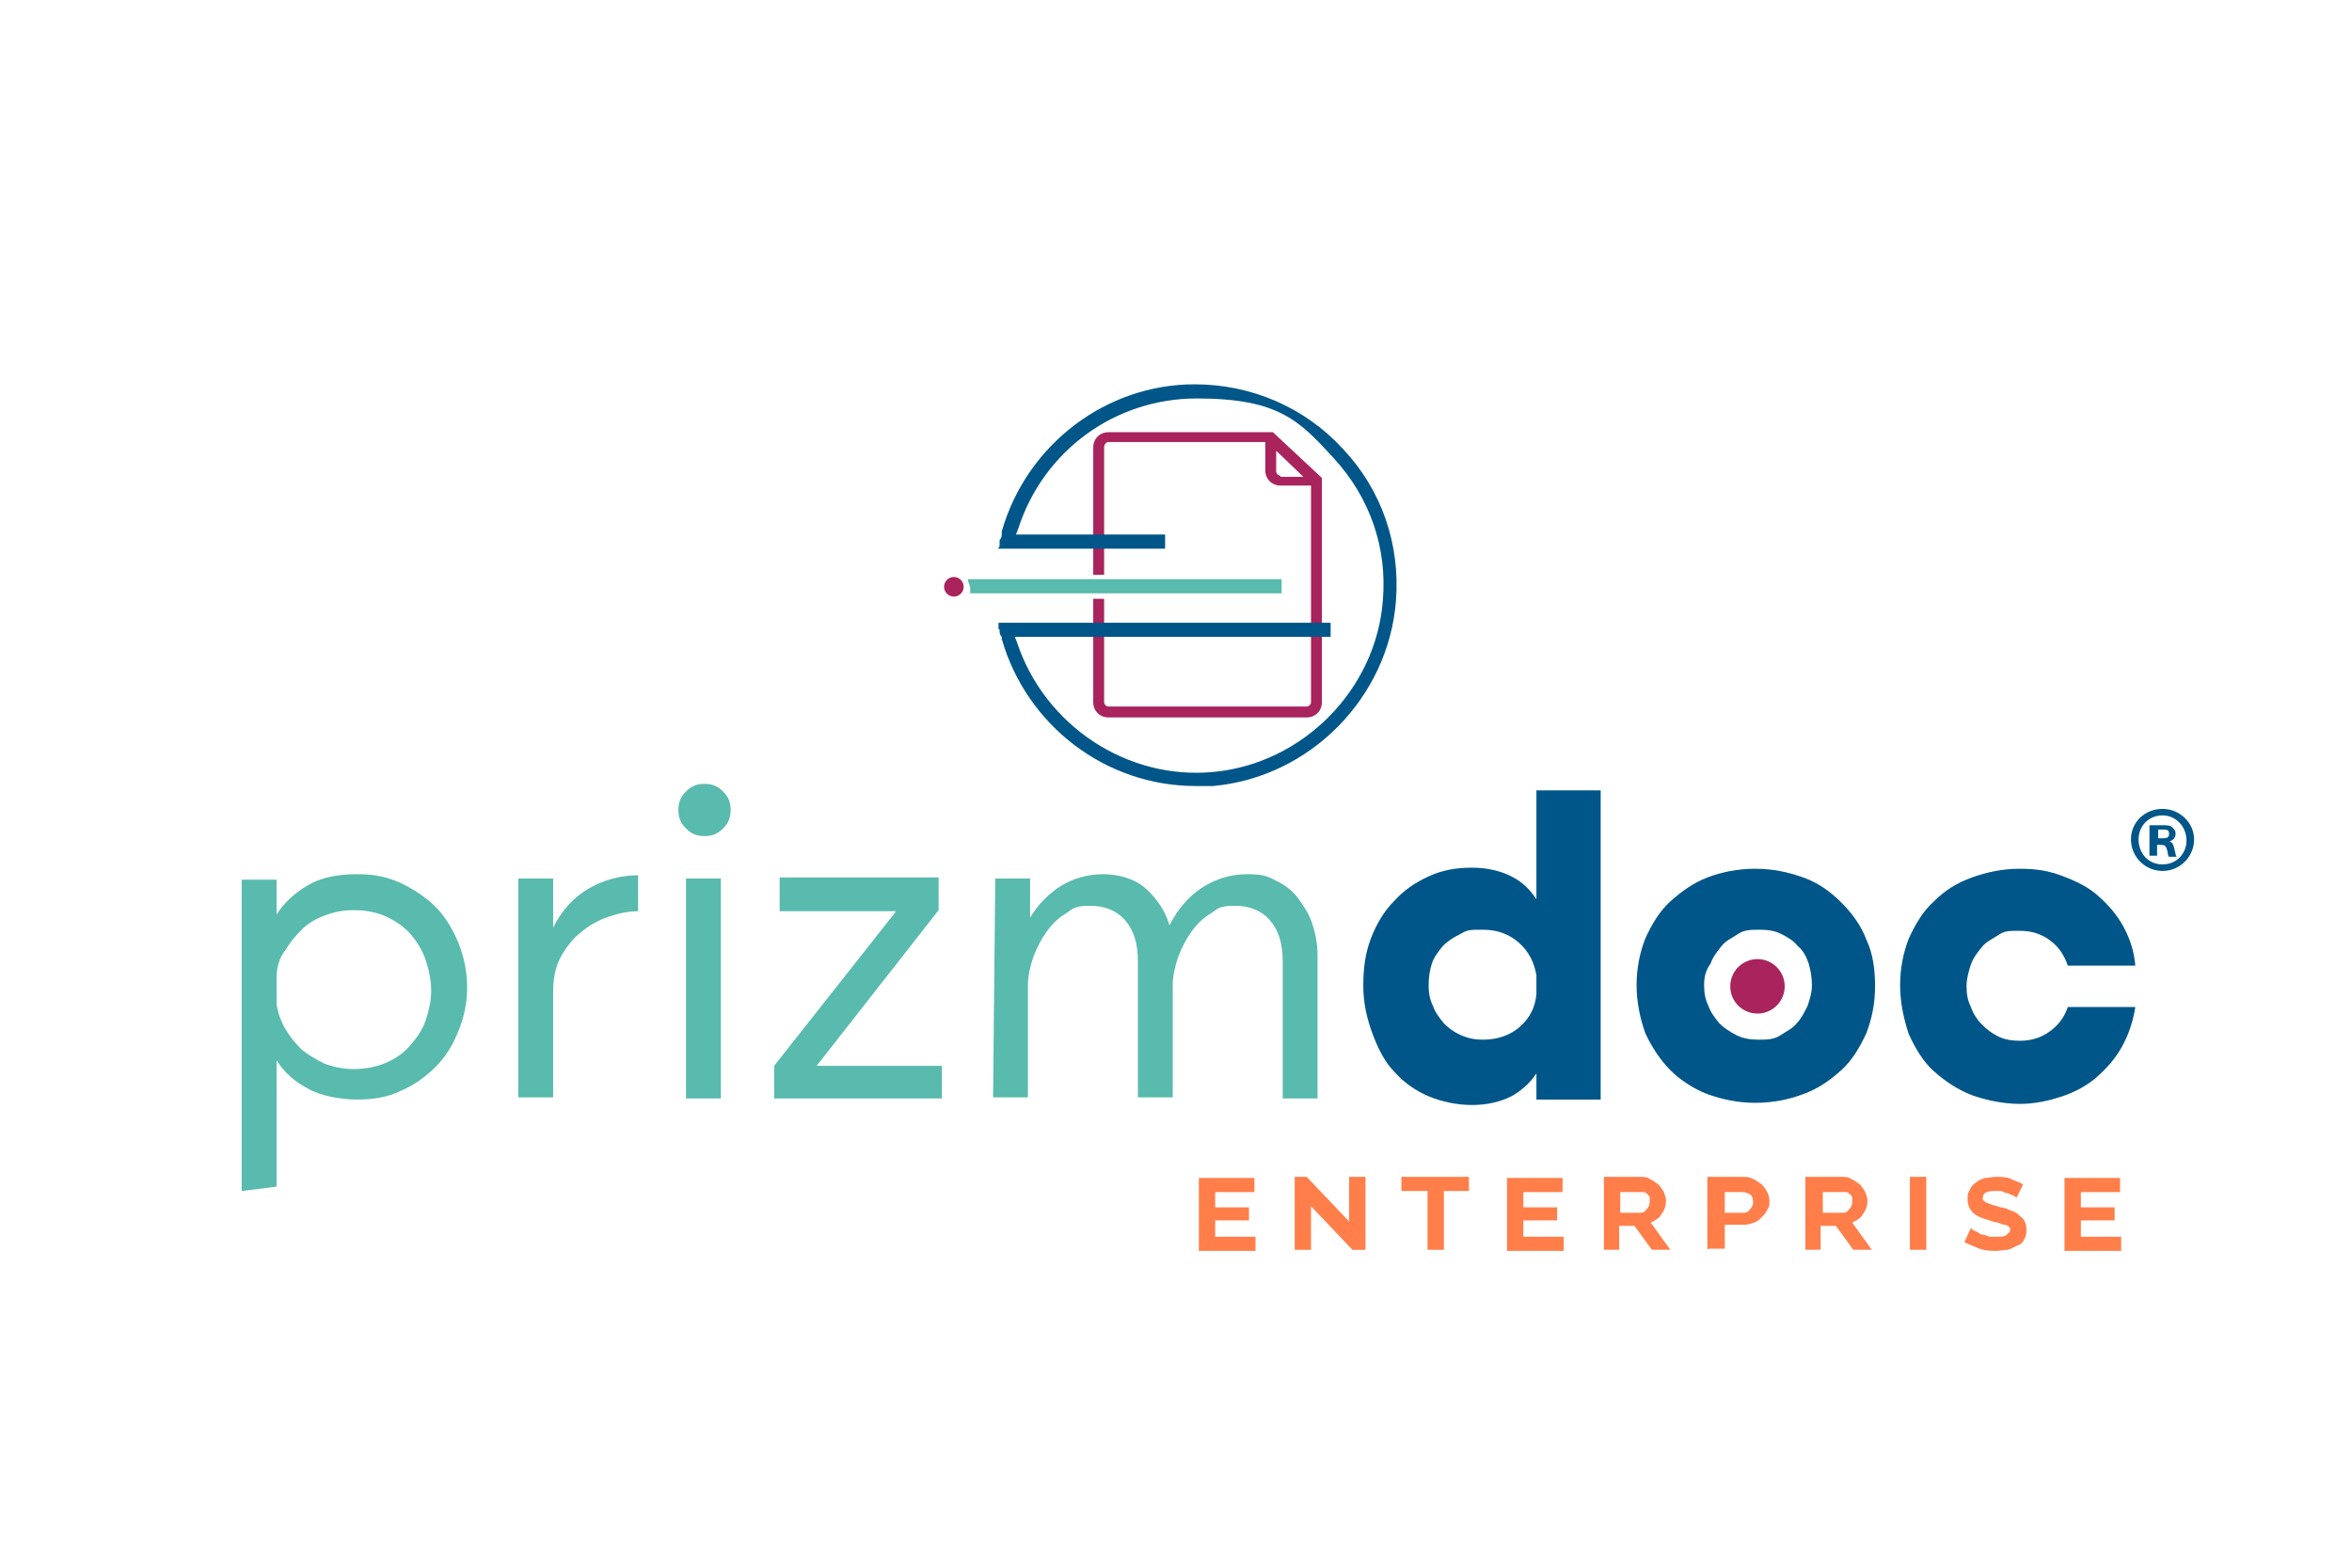 <?xml version="1.0" encoding="UTF-8"?>
<svg id="Layer_1" xmlns="http://www.w3.org/2000/svg" version="1.1" viewBox="0 0 216 144">
  <!-- Generator: Adobe Illustrator 29.5.1, SVG Export Plug-In . SVG Version: 2.1.0 Build 141)  -->
  <defs>
    <style>
      .st0, .st1 {
        fill-rule: evenodd;
      }

      .st0, .st2 {
        fill: #146a79;
      }

      .st1, .st3 {
        fill: #005688;
      }

      .st4 {
        fill: #a9235d;
      }

      .st5 {
        fill: #f9a05d;
      }

      .st6 {
        fill: #ff7e4a;
      }

      .st7 {
        isolation: isolate;
      }

      .st8 {
        fill: #59baae;
      }

      .st9 {
        display: none;
      }
    </style>
  </defs>
  <g class="st9">
    <path class="st4" d="M22.3,109.6v-28.6h3.2v3.2c.7-1.1,1.7-2,2.9-2.7s2.7-1,4.5-1,2.8.3,4,.8c1.2.6,2.3,1.3,3.2,2.2.9.9,1.6,2.1,2.1,3.3.5,1.3.8,2.6.8,4.1s-.3,2.8-.8,4c-.5,1.3-1.2,2.4-2.1,3.3-.9.9-2,1.7-3.2,2.2-1.2.6-2.6.8-4,.8s-3.3-.3-4.5-1c-1.2-.6-2.2-1.5-2.9-2.6v11.6l-3.2.4h0ZM25.5,89.8v2.7c.1.8.4,1.6.8,2.3.4.7.9,1.3,1.5,1.9.6.5,1.3.9,2.1,1.3.8.3,1.7.5,2.7.5s2.1-.2,3-.6,1.6-.9,2.2-1.6c.6-.7,1.1-1.4,1.4-2.3.3-.9.5-1.8.5-2.7s-.2-1.9-.5-2.8-.8-1.7-1.4-2.4c-.6-.7-1.4-1.2-2.2-1.6-.9-.4-1.9-.6-3-.6s-1.9.2-2.7.5c-.8.3-1.5.7-2.1,1.3-.6.6-1.1,1.2-1.5,1.9-.5.6-.7,1.3-.8,2.2Z"/>
    <path class="st4" d="M47.7,81h3.2v4.5c.8-1.6,1.9-2.8,3.3-3.6s2.9-1.2,4.5-1.2v3.3c-.9,0-1.8.2-2.7.5s-1.8.8-2.5,1.4c-.8.6-1.4,1.4-1.9,2.3s-.7,2-.7,3.3v9.6h-3.2s0-20.1,0-20.1Z"/>
    <path class="st4" d="M62.3,74.7c0-.7.2-1.2.7-1.7s1-.7,1.7-.7,1.2.2,1.7.7.7,1,.7,1.7-.2,1.2-.7,1.7-1,.7-1.7.7-1.2-.2-1.7-.7c-.5-.5-.7-1-.7-1.7ZM63,81h3.2v20.2h-3.2v-20.2Z"/>
    <path class="st4" d="M71.6,83.9v-3h14.6v3l-11.2,14.3h11.5v3h-15.4v-3l11.2-14.2s-10.7,0-10.7,0Z"/>
    <path class="st4" d="M91.4,81h3.2v3.6c.7-1.2,1.7-2.2,2.8-2.9,1.1-.7,2.5-1.1,3.9-1.1s2.9.4,3.9,1.3,1.8,2,2.2,3.4c.7-1.4,1.7-2.6,2.9-3.4,1.2-.8,2.6-1.3,4.2-1.3s1.9.2,2.7.6c.8.4,1.5.9,2,1.6s1,1.4,1.3,2.3.5,1.9.5,2.9v13.2h-3.2v-12.6c0-1.7-.4-2.9-1.2-3.8s-1.9-1.3-3.2-1.3-1.5.2-2.2.7c-.7.4-1.3,1-1.8,1.7s-.9,1.5-1.2,2.3c-.3.9-.5,1.7-.5,2.6v10.3h-3.2v-12.5c0-1.7-.4-2.9-1.2-3.8-.8-.9-1.9-1.3-3.2-1.3s-1.5.2-2.2.7c-.7.4-1.3,1-1.8,1.7s-.9,1.5-1.2,2.3c-.3.9-.5,1.7-.5,2.6v10.3h-3.2l.2-20.1h0Z"/>
    <path class="st2" d="M125.2,90.8c0-1.6.2-3,.7-4.3s1.2-2.5,2.1-3.4c.9-1,1.9-1.7,3.2-2.3s2.6-.8,4-.8,2.6.3,3.6.8,1.7,1.2,2.3,2.1v-10h5.9v28.4h-5.9v-2.4c-.6.9-1.4,1.6-2.3,2.1-1,.5-2.2.8-3.6.8s-2.8-.3-4-.8-2.3-1.3-3.1-2.2c-.9-.9-1.5-2.1-2-3.4-.6-1.6-.9-3-.9-4.6ZM141.1,89.9c-.2-1.2-.7-2.2-1.6-3-.9-.8-2-1.2-3.3-1.2s-1.4,0-2.1.4c-.6.3-1.1.6-1.6,1.1-.4.5-.8,1-1,1.6s-.3,1.3-.3,2,.1,1.3.4,1.9c.2.6.6,1.1,1,1.6.4.4.9.8,1.6,1.1s1.3.4,2,.4c1.3,0,2.5-.4,3.4-1.2.9-.8,1.4-1.8,1.5-3v-1.7h0Z"/>
    <path class="st2" d="M150.3,90.8c0-1.6.3-3,.8-4.3.6-1.3,1.3-2.5,2.3-3.4s2.1-1.7,3.4-2.2,2.8-.8,4.4-.8,3,.3,4.4.8,2.5,1.3,3.5,2.3,1.8,2.1,2.3,3.4c.6,1.3.8,2.7.8,4.3s-.3,3-.8,4.3c-.6,1.3-1.3,2.5-2.3,3.4s-2.1,1.7-3.5,2.2c-1.3.5-2.8.8-4.4.8s-3-.3-4.4-.8c-1.3-.5-2.5-1.3-3.4-2.2s-1.7-2.1-2.3-3.4c-.5-1.4-.8-2.9-.8-4.4ZM156.4,90.8c0,.7.1,1.3.4,1.9.2.6.6,1.1,1,1.6.4.4,1,.8,1.6,1.1.6.3,1.3.4,2,.4s1.4,0,2-.4,1.1-.6,1.5-1.1c.4-.4.7-1,1-1.6.2-.6.4-1.2.4-1.9s-.1-1.3-.3-2c-.2-.6-.5-1.2-1-1.6-.4-.5-.9-.8-1.5-1.1-.6-.3-1.2-.4-2-.4s-1.4,0-2,.4-1.1.6-1.5,1.1-.8,1-1,1.6c-.5.7-.6,1.3-.6,2Z"/>
    <path class="st2" d="M174.4,90.8c0-1.6.3-3,.8-4.3.6-1.3,1.3-2.5,2.3-3.4,1-1,2.1-1.7,3.5-2.2s2.8-.8,4.4-.8,2.7.2,4,.7,2.3,1,3.2,1.8,1.7,1.7,2.3,2.8c.6,1.1,1,2.3,1.1,3.6h-6.2c-.3-.9-.8-1.7-1.6-2.3-.8-.6-1.7-.9-2.8-.9s-1.4,0-2,.4-1.1.6-1.5,1.1-.8,1-1,1.6-.4,1.3-.4,2,.1,1.3.4,1.9c.2.6.6,1.2,1,1.6s.9.8,1.5,1.1c.6.3,1.3.4,2,.4,1.1,0,2-.3,2.8-.9s1.3-1.3,1.6-2.2h6.2c-.2,1.3-.6,2.5-1.2,3.6-.6,1.1-1.4,2-2.3,2.8-.9.8-2,1.4-3.2,1.8s-2.5.7-3.9.7-3-.3-4.4-.8c-1.3-.5-2.5-1.3-3.5-2.2s-1.7-2.1-2.3-3.4c-.5-1.5-.8-3-.8-4.5Z"/>
    <circle class="st5" cx="161.3" cy="90.9" r="2.5"/>
    <path class="st4" d="M116.9,40h-15.1c-.8,0-1.4.6-1.4,1.4v11.7h1v-11.7c0-.3.2-.5.4-.5h14.4v2.6c0,.8.6,1.4,1.4,1.4h2.8v19.9c0,.2-.2.4-.4.4h-18.2c-.2,0-.4-.2-.4-.4v-9.5h-1v9.5c0,.8.6,1.4,1.4,1.4h18.2c.8,0,1.4-.6,1.4-1.4v-20.6l-4.5-4.2ZM117.6,44c-.2,0-.4-.2-.4-.4v-1.9l2.5,2.4h-2.1Z"/>
    <path class="st5" d="M88.9,53.6c0,.2.2.5.2.7s0,.4,0,.5h28.6v-1.3h-28.7Z"/>
    <circle class="st4" cx="87.6" cy="54.2" r=".9"/>
    <path class="st0" d="M91.8,58h0v.2c0,.2,0,.4.2.6h0v.2c2.3,8,9.6,13.5,17.8,13.5s1.1,0,1.6,0c8.9-.8,16.1-8.1,16.8-17,.4-5.2-1.3-10.2-4.9-14-3.5-3.8-8.4-5.9-13.6-5.9-8.1,0-15.4,5.5-17.7,13.5v.2c0,.2,0,.4-.2.6v.5c0,0,0,.2-.2.3h15.4v-1.3h-13.7l.2-.5c2.3-7.2,8.9-12,16.4-12s9.4,2,12.6,5.5c3.3,3.6,4.9,8.2,4.5,13-.6,8.2-7.3,15-15.5,15.8-8,.8-15.6-4.3-18.1-11.9l-.2-.5h29v-1.3h-30.5v.6Z"/>
    <circle class="st5" cx="64.6" cy="74.5" r="2.5"/>
    <path class="st2" d="M202.2,76.1c0,1.6-1.3,2.9-2.9,2.9s-2.9-1.3-2.9-2.9,1.3-2.8,2.9-2.8c1.6,0,2.9,1.2,2.9,2.8ZM197.1,76.1c0,1.3.9,2.3,2.2,2.3s2.2-1,2.2-2.2-.9-2.3-2.2-2.3-2.2,1-2.2,2.2ZM198.8,77.6h-.7v-2.8c.3,0,.6,0,1.1,0s.8,0,1,.2.3.3.3.6-.2.6-.6.7h0c.3,0,.4.3.5.7.1.4.1.6.2.7h-.7c-.1,0-.1-.4-.2-.7-.1-.3-.2-.4-.6-.4h-.3v1.1ZM198.8,76h.3c.4,0,.7,0,.7-.4s-.2-.4-.6-.4h-.4v.8Z"/>
  </g>
  <g>
    <g id="Layer_11">
      <g class="st7">
        <path class="st8" d="M22.2,109.4v-28.6h3.2v3.2c.7-1.1,1.7-2,2.9-2.7s2.7-1,4.5-1,2.8.3,4,.8c1.2.6,2.3,1.3,3.2,2.2.9.9,1.6,2.1,2.1,3.3.5,1.3.8,2.6.8,4.1s-.3,2.8-.8,4c-.5,1.3-1.2,2.4-2.1,3.3-.9.9-2,1.7-3.2,2.2-1.2.6-2.6.8-4,.8s-3.3-.3-4.5-1c-1.2-.6-2.2-1.5-2.9-2.6v11.6l-3.2.4h0ZM25.4,89.5v2.7c.1.8.4,1.6.8,2.3.4.7.9,1.3,1.5,1.9.6.5,1.3.9,2.1,1.3.8.3,1.7.5,2.7.5s2.1-.2,3-.6c.9-.4,1.6-.9,2.2-1.6.6-.7,1.1-1.4,1.4-2.3.3-.9.5-1.8.5-2.7s-.2-1.9-.5-2.8-.8-1.7-1.4-2.4c-.6-.7-1.4-1.2-2.2-1.6-.9-.4-1.9-.6-3-.6s-1.9.2-2.7.5c-.8.3-1.5.7-2.1,1.3-.6.6-1.1,1.2-1.5,1.9-.5.6-.7,1.3-.8,2.2Z"/>
        <path class="st8" d="M47.6,80.7h3.2v4.5c.8-1.6,1.9-2.8,3.3-3.6s2.9-1.2,4.5-1.2v3.3c-.9,0-1.8.2-2.7.5s-1.8.8-2.5,1.4c-.8.6-1.4,1.4-1.9,2.3s-.7,2-.7,3.3v9.6h-3.2v-20.1h0Z"/>
        <path class="st8" d="M62.3,74.4c0-.7.2-1.2.7-1.7s1-.7,1.7-.7,1.2.2,1.7.7.7,1,.7,1.7-.2,1.2-.7,1.7-1,.7-1.7.7-1.2-.2-1.7-.7-.7-1-.7-1.7ZM63,80.7h3.2v20.2h-3.2v-20.2Z"/>
        <path class="st8" d="M71.6,83.6v-3h14.6v3l-11.2,14.3h11.5v3h-15.4v-3l11.2-14.2h-10.7Z"/>
        <path class="st8" d="M91.4,80.7h3.2v3.6c.7-1.2,1.7-2.2,2.8-2.9,1.1-.7,2.5-1.1,3.9-1.1s2.9.4,3.9,1.3,1.8,2,2.2,3.4c.7-1.4,1.7-2.6,2.9-3.4,1.2-.8,2.6-1.3,4.2-1.3s1.9.2,2.7.6c.8.4,1.5.9,2,1.6s1,1.4,1.3,2.3.5,1.9.5,2.9v13.2h-3.2v-12.6c0-1.7-.4-2.9-1.2-3.8s-1.9-1.3-3.2-1.3-1.5.2-2.2.7c-.7.4-1.3,1-1.8,1.7s-.9,1.5-1.2,2.3c-.3.9-.5,1.7-.5,2.6v10.3h-3.2v-12.5c0-1.7-.4-2.9-1.2-3.8-.8-.9-1.9-1.3-3.2-1.3s-1.5.2-2.2.7c-.7.4-1.3,1-1.8,1.7s-.9,1.5-1.2,2.3c-.3.9-.5,1.7-.5,2.6v10.3h-3.2l.2-20.1h0Z"/>
      </g>
      <g class="st7">
        <path class="st3" d="M125.2,90.5c0-1.6.2-3,.7-4.3s1.2-2.5,2.1-3.4c.9-1,1.9-1.7,3.2-2.3s2.6-.8,4-.8,2.6.3,3.6.8,1.7,1.2,2.3,2.1v-10h5.9v28.4h-5.9v-2.4c-.6.9-1.4,1.6-2.3,2.1-1,.5-2.2.8-3.6.8s-2.8-.3-4-.8-2.3-1.3-3.1-2.2c-.9-.9-1.5-2.1-2-3.4-.6-1.6-.9-3-.9-4.6ZM141.1,89.6c-.2-1.2-.7-2.2-1.6-3-.9-.8-2-1.2-3.3-1.2s-1.4,0-2.1.4c-.6.3-1.1.6-1.6,1.1-.4.5-.8,1-1,1.6s-.3,1.3-.3,2,.1,1.3.4,1.9c.2.6.6,1.1,1,1.6.4.4.9.8,1.6,1.1s1.3.4,2,.4c1.3,0,2.5-.4,3.4-1.2.9-.8,1.4-1.8,1.5-3v-1.7h0Z"/>
        <path class="st3" d="M150.3,90.5c0-1.6.3-3,.8-4.3.6-1.3,1.3-2.5,2.3-3.4,1-.9,2.1-1.7,3.4-2.2s2.8-.8,4.4-.8,3,.3,4.4.8,2.5,1.3,3.5,2.3c1,1,1.8,2.1,2.3,3.4.6,1.3.8,2.7.8,4.3s-.3,3-.8,4.3c-.6,1.3-1.3,2.5-2.3,3.4s-2.1,1.7-3.5,2.2c-1.3.5-2.8.8-4.4.8s-3-.3-4.4-.8c-1.3-.5-2.5-1.3-3.4-2.2s-1.7-2.1-2.3-3.4c-.5-1.4-.8-2.9-.8-4.4ZM156.5,90.5c0,.7.1,1.3.4,1.9.2.6.6,1.1,1,1.6.4.4,1,.8,1.6,1.1.6.3,1.3.4,2,.4s1.4,0,2-.4,1.1-.6,1.5-1.1c.4-.4.7-1,1-1.6.2-.6.4-1.2.4-1.9s-.1-1.3-.3-2c-.2-.6-.5-1.2-1-1.6-.4-.5-.9-.8-1.5-1.1-.6-.3-1.2-.4-2-.4s-1.4,0-2,.4-1.1.6-1.5,1.1-.8,1-1,1.6c-.5.7-.6,1.3-.6,2h0Z"/>
        <path class="st3" d="M174.5,90.5c0-1.6.3-3,.8-4.3.6-1.3,1.3-2.5,2.3-3.4,1-1,2.1-1.7,3.5-2.2s2.8-.8,4.4-.8,2.7.2,4,.7,2.3,1,3.2,1.8,1.7,1.7,2.3,2.8c.6,1.1,1,2.3,1.1,3.6h-6.2c-.3-.9-.8-1.7-1.6-2.3-.8-.6-1.7-.9-2.8-.9s-1.4,0-2,.4-1.1.6-1.5,1.1-.8,1-1,1.6-.4,1.3-.4,2,.1,1.3.4,1.9c.2.6.6,1.2,1,1.6s.9.8,1.5,1.1c.6.3,1.3.4,2,.4,1.1,0,2-.3,2.8-.9s1.3-1.3,1.6-2.2h6.2c-.2,1.3-.6,2.5-1.2,3.6-.6,1.1-1.4,2-2.3,2.8-.9.8-2,1.4-3.2,1.8-1.2.4-2.5.7-3.9.7s-3-.3-4.4-.8c-1.3-.5-2.5-1.3-3.5-2.2s-1.7-2.1-2.3-3.4c-.5-1.5-.8-3-.8-4.5h0Z"/>
      </g>
      <circle class="st4" cx="161.4" cy="90.6" r="2.5"/>
      <path class="st4" d="M116.9,39.7h-15.1c-.8,0-1.4.6-1.4,1.4v11.7h1v-11.7c0-.3.2-.5.4-.5h14.4v2.6c0,.8.6,1.4,1.4,1.4h2.8v19.9c0,.2-.2.4-.4.4h-18.2c-.2,0-.4-.2-.4-.4v-9.5h-1v9.5c0,.8.6,1.4,1.4,1.4h18.2c.8,0,1.4-.6,1.4-1.4v-20.6l-4.5-4.2ZM117.6,43.7c-.2,0-.4-.2-.4-.4v-1.9l2.5,2.4h-2.1Z"/>
      <path class="st8" d="M88.9,53.3c0,.2.2.5.2.7v.5h28.6v-1.3h-28.8Z"/>
      <circle class="st4" cx="87.6" cy="53.9" r=".9"/>
      <path class="st1" d="M91.8,57.7h0v.2c0,.2,0,.4.2.6h0v.2c2.3,8,9.6,13.5,17.8,13.5s1.1,0,1.6,0c8.9-.8,16.1-8.1,16.8-17,.4-5.2-1.3-10.2-4.9-14-3.5-3.8-8.4-5.9-13.6-5.9-8.1,0-15.4,5.5-17.7,13.5v.2c0,.2,0,.4-.2.6v.5s0,.2-.2.3h15.4v-1.3h-13.7l.2-.5c2.3-7.2,8.9-12,16.4-12s9.4,2,12.6,5.5c3.3,3.6,4.9,8.2,4.5,13-.6,8.2-7.3,15-15.5,15.8-8,.8-15.6-4.3-18.1-11.9l-.2-.5h29v-1.3h-30.5v.6h.1Z"/>
    </g>
    <path class="st3" d="M201.5,77.1c0,1.6-1.3,2.9-2.9,2.9s-2.9-1.3-2.9-2.9,1.3-2.8,2.9-2.8,2.9,1.3,2.9,2.8ZM196.4,77.1c0,1.3.9,2.3,2.2,2.3s2.2-1,2.2-2.2-.9-2.3-2.2-2.3-2.2,1-2.2,2.2ZM198.1,78.6h-.7v-2.8h1.1c.5,0,.8,0,1,.2s.3.3.3.6-.2.6-.6.7h0c.3,0,.4.3.5.7.1.4.1.6.2.7h-.7c-.1,0-.1-.4-.2-.7-.1-.3-.2-.4-.6-.4h-.3v1.1h0ZM198.2,77h.3c.4,0,.7,0,.7-.4s-.2-.4-.6-.4h-.4v.8Z"/>
    <g class="st7">
      <g class="st7">
        <path class="st6" d="M115.3,113.6v1.3h-5.2v-6.7h5.1v1.3h-3.6v1.4h3.1v1.2h-3.1v1.5h3.7Z"/>
        <path class="st6" d="M120.4,110.8v4h-1.5v-6.7h1.1l3.9,4.1v-4.1h1.5v6.7h-1.2l-3.8-4Z"/>
        <path class="st6" d="M135,109.4h-2.4v5.4h-1.5v-5.4h-2.4v-1.3h6.2v1.3Z"/>
        <path class="st6" d="M143.6,113.6v1.3h-5.2v-6.7h5.1v1.3h-3.6v1.4h3.1v1.2h-3.1v1.5h3.7Z"/>
        <path class="st6" d="M147.3,114.8v-6.7h3.3c.3,0,.7,0,.9.2.3.1.5.3.8.5.2.2.4.5.5.7.1.3.2.5.2.8,0,.4-.1.8-.4,1.2-.2.4-.6.6-1,.8l1.8,2.5h-1.7l-1.6-2.2h-1.4v2.2h-1.5ZM148.7,111.4h1.8c.3,0,.5,0,.7-.3.2-.2.3-.4.3-.7s0-.3,0-.4c0-.1-.1-.2-.2-.3,0,0-.2-.2-.3-.2-.1,0-.2,0-.4,0h-1.8v2Z"/>
        <path class="st6" d="M156.8,114.8v-6.7h3.2c.3,0,.7,0,1,.2.3.1.5.3.8.5.2.2.4.5.5.7s.2.5.2.8,0,.6-.2.8c-.1.3-.3.5-.5.7s-.4.4-.7.5c-.3.1-.6.2-.9.2h-1.8v2.2h-1.5ZM158.3,111.4h1.7c.3,0,.5,0,.7-.3.2-.2.3-.4.3-.7s-.1-.6-.3-.7-.4-.2-.7-.2h-1.6v2Z"/>
        <path class="st6" d="M165.8,114.8v-6.7h3.3c.3,0,.7,0,.9.2.3.1.5.3.8.5.2.2.4.5.5.7.1.3.2.5.2.8,0,.4-.1.8-.4,1.2-.2.4-.6.6-1,.8l1.8,2.5h-1.7l-1.6-2.2h-1.4v2.2h-1.5ZM167.3,111.4h1.8c.3,0,.5,0,.7-.3.2-.2.3-.4.3-.7s0-.3,0-.4c0-.1-.1-.2-.2-.3,0,0-.2-.2-.3-.2-.1,0-.2,0-.4,0h-1.8v2Z"/>
        <path class="st6" d="M175.4,114.8v-6.7h1.5v6.7h-1.5Z"/>
        <path class="st6" d="M185.2,110c0,0-.2-.1-.3-.2-.1,0-.3-.1-.5-.2-.2,0-.4-.1-.6-.2-.2,0-.4,0-.6,0-.8,0-1.1.2-1.1.6s0,.2.1.3c0,0,.2.2.3.2s.3.1.5.2c.2,0,.4.1.7.2.4,0,.7.2,1,.3s.5.2.7.4c.2.2.4.3.5.5.1.2.2.5.2.8s0,.7-.2.9c-.1.3-.3.5-.6.6s-.5.3-.9.4c-.3,0-.7.1-1,.1-.5,0-1.1,0-1.6-.2-.5-.2-1-.4-1.4-.6l.6-1.3c0,0,.2.2.4.3.2,0,.3.2.6.3.2,0,.5.1.7.2.3,0,.5,0,.8,0s.6,0,.8-.2.3-.2.3-.4,0-.2-.1-.3c0,0-.2-.2-.4-.2-.2,0-.4-.1-.6-.2-.2,0-.5-.1-.8-.2-.7-.2-1.2-.4-1.5-.7-.3-.3-.5-.7-.5-1.2s0-.6.2-.9c.1-.3.3-.5.6-.7.2-.2.5-.3.8-.4.3,0,.7-.1,1-.1s1,0,1.4.2c.4.2.8.3,1.1.5l-.6,1.2Z"/>
        <path class="st6" d="M194.8,113.6v1.3h-5.2v-6.7h5.1v1.3h-3.6v1.4h3.1v1.2h-3.1v1.5h3.7Z"/>
      </g>
    </g>
  </g>
</svg>